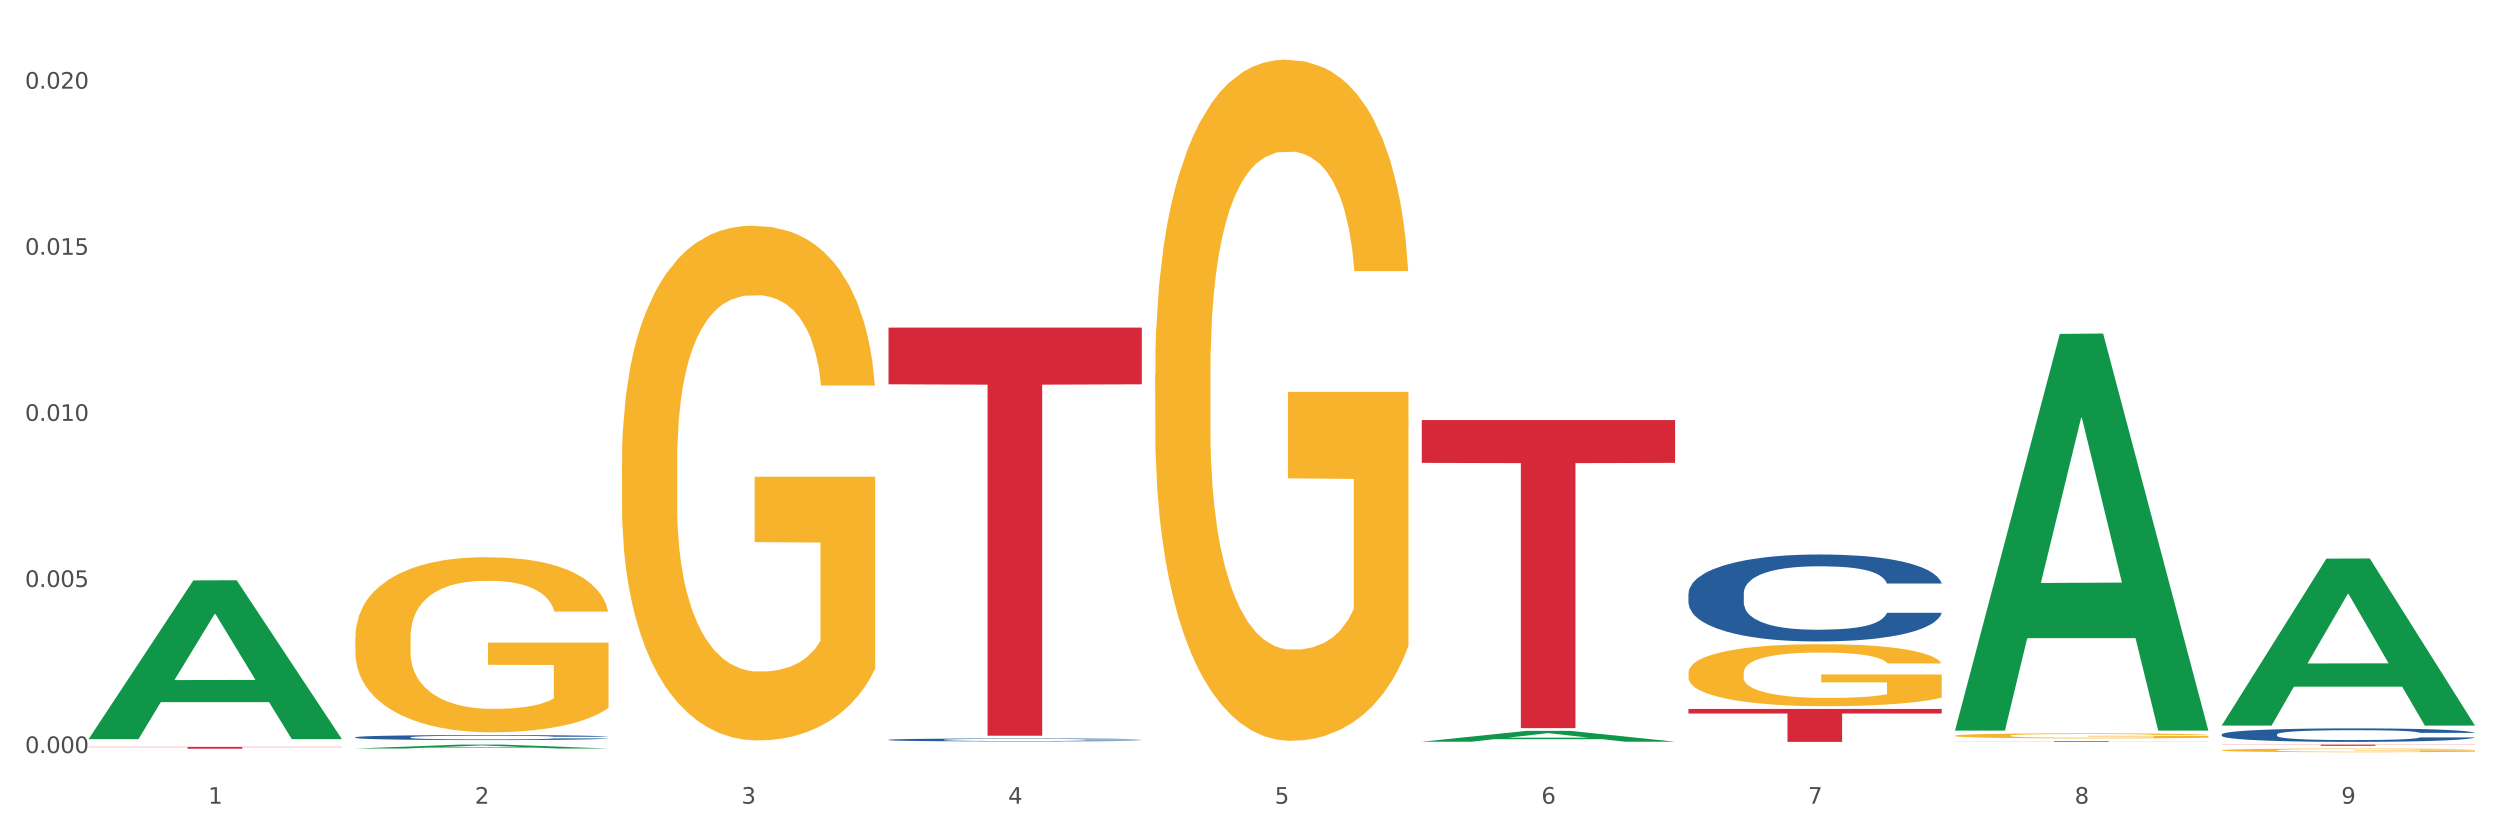 <?xml version="1.0" encoding="utf-8" standalone="no"?>
<!DOCTYPE svg PUBLIC "-//W3C//DTD SVG 1.1//EN"
  "http://www.w3.org/Graphics/SVG/1.1/DTD/svg11.dtd">
<svg xmlns:xlink="http://www.w3.org/1999/xlink" width="1080pt" height="360pt" viewBox="0 0 1080 360" xmlns="http://www.w3.org/2000/svg" version="1.1">
 <rect x="0" y="0" width="1080" height="360" fill="#333333" stroke="none"/>
 <defs>
  <style type="text/css">*{stroke-linejoin: round; stroke-linecap: butt}</style>
 </defs>
 <g id="figure_1">
  <g id="patch_1">
   <path d="M 0 360 
L 1080 360 
L 1080 0 
L 0 0 
z
" style="fill: #ffffff; stroke: #ffffff; stroke-linejoin: miter"/>
  </g>
  <g id="axes_1">
   <g id="matplotlib.axis_1">
    <g id="xtick_1">
     <g id="text_1">
      <!-- 1 -->
      <g style="fill: #4d4d4d" transform="translate(89.942 347.204) scale(0.096 -0.096)">
       <defs>
        <path id="DejaVuSans-31" d="M 794 531 
L 1825 531 
L 1825 4091 
L 703 3866 
L 703 4441 
L 1819 4666 
L 2450 4666 
L 2450 531 
L 3481 531 
L 3481 0 
L 794 0 
L 794 531 
z
" transform="scale(0.016)"/>
       </defs>
       <use xlink:href="#DejaVuSans-31"/>
      </g>
     </g>
    </g>
    <g id="xtick_2">
     <g id="text_2">
      <!-- 2 -->
      <g style="fill: #4d4d4d" transform="translate(205.129 347.204) scale(0.096 -0.096)">
       <defs>
        <path id="DejaVuSans-32" d="M 1228 531 
L 3431 531 
L 3431 0 
L 469 0 
L 469 531 
Q 828 903 1448 1529 
Q 2069 2156 2228 2338 
Q 2531 2678 2651 2914 
Q 2772 3150 2772 3378 
Q 2772 3750 2511 3984 
Q 2250 4219 1831 4219 
Q 1534 4219 1204 4116 
Q 875 4013 500 3803 
L 500 4441 
Q 881 4594 1212 4672 
Q 1544 4750 1819 4750 
Q 2544 4750 2975 4387 
Q 3406 4025 3406 3419 
Q 3406 3131 3298 2873 
Q 3191 2616 2906 2266 
Q 2828 2175 2409 1742 
Q 1991 1309 1228 531 
z
" transform="scale(0.016)"/>
       </defs>
       <use xlink:href="#DejaVuSans-32"/>
      </g>
     </g>
    </g>
    <g id="xtick_3">
     <g id="text_3">
      <!-- 3 -->
      <g style="fill: #4d4d4d" transform="translate(320.315 347.204) scale(0.096 -0.096)">
       <defs>
        <path id="DejaVuSans-33" d="M 2597 2516 
Q 3050 2419 3304 2112 
Q 3559 1806 3559 1356 
Q 3559 666 3084 287 
Q 2609 -91 1734 -91 
Q 1441 -91 1130 -33 
Q 819 25 488 141 
L 488 750 
Q 750 597 1062 519 
Q 1375 441 1716 441 
Q 2309 441 2620 675 
Q 2931 909 2931 1356 
Q 2931 1769 2642 2001 
Q 2353 2234 1838 2234 
L 1294 2234 
L 1294 2753 
L 1863 2753 
Q 2328 2753 2575 2939 
Q 2822 3125 2822 3475 
Q 2822 3834 2567 4026 
Q 2313 4219 1838 4219 
Q 1578 4219 1281 4162 
Q 984 4106 628 3988 
L 628 4550 
Q 988 4650 1302 4700 
Q 1616 4750 1894 4750 
Q 2613 4750 3031 4423 
Q 3450 4097 3450 3541 
Q 3450 3153 3228 2886 
Q 3006 2619 2597 2516 
z
" transform="scale(0.016)"/>
       </defs>
       <use xlink:href="#DejaVuSans-33"/>
      </g>
     </g>
    </g>
    <g id="xtick_4">
     <g id="text_4">
      <!-- 4 -->
      <g style="fill: #4d4d4d" transform="translate(435.501 347.204) scale(0.096 -0.096)">
       <defs>
        <path id="DejaVuSans-34" d="M 2419 4116 
L 825 1625 
L 2419 1625 
L 2419 4116 
z
M 2253 4666 
L 3047 4666 
L 3047 1625 
L 3713 1625 
L 3713 1100 
L 3047 1100 
L 3047 0 
L 2419 0 
L 2419 1100 
L 313 1100 
L 313 1709 
L 2253 4666 
z
" transform="scale(0.016)"/>
       </defs>
       <use xlink:href="#DejaVuSans-34"/>
      </g>
     </g>
    </g>
    <g id="xtick_5">
     <g id="text_5">
      <!-- 5 -->
      <g style="fill: #4d4d4d" transform="translate(550.688 347.204) scale(0.096 -0.096)">
       <defs>
        <path id="DejaVuSans-35" d="M 691 4666 
L 3169 4666 
L 3169 4134 
L 1269 4134 
L 1269 2991 
Q 1406 3038 1543 3061 
Q 1681 3084 1819 3084 
Q 2600 3084 3056 2656 
Q 3513 2228 3513 1497 
Q 3513 744 3044 326 
Q 2575 -91 1722 -91 
Q 1428 -91 1123 -41 
Q 819 9 494 109 
L 494 744 
Q 775 591 1075 516 
Q 1375 441 1709 441 
Q 2250 441 2565 725 
Q 2881 1009 2881 1497 
Q 2881 1984 2565 2268 
Q 2250 2553 1709 2553 
Q 1456 2553 1204 2497 
Q 953 2441 691 2322 
L 691 4666 
z
" transform="scale(0.016)"/>
       </defs>
       <use xlink:href="#DejaVuSans-35"/>
      </g>
     </g>
    </g>
    <g id="xtick_6">
     <g id="text_6">
      <!-- 6 -->
      <g style="fill: #4d4d4d" transform="translate(665.874 347.204) scale(0.096 -0.096)">
       <defs>
        <path id="DejaVuSans-36" d="M 2113 2584 
Q 1688 2584 1439 2293 
Q 1191 2003 1191 1497 
Q 1191 994 1439 701 
Q 1688 409 2113 409 
Q 2538 409 2786 701 
Q 3034 994 3034 1497 
Q 3034 2003 2786 2293 
Q 2538 2584 2113 2584 
z
M 3366 4563 
L 3366 3988 
Q 3128 4100 2886 4159 
Q 2644 4219 2406 4219 
Q 1781 4219 1451 3797 
Q 1122 3375 1075 2522 
Q 1259 2794 1537 2939 
Q 1816 3084 2150 3084 
Q 2853 3084 3261 2657 
Q 3669 2231 3669 1497 
Q 3669 778 3244 343 
Q 2819 -91 2113 -91 
Q 1303 -91 875 529 
Q 447 1150 447 2328 
Q 447 3434 972 4092 
Q 1497 4750 2381 4750 
Q 2619 4750 2861 4703 
Q 3103 4656 3366 4563 
z
" transform="scale(0.016)"/>
       </defs>
       <use xlink:href="#DejaVuSans-36"/>
      </g>
     </g>
    </g>
    <g id="xtick_7">
     <g id="text_7">
      <!-- 7 -->
      <g style="fill: #4d4d4d" transform="translate(781.06 347.204) scale(0.096 -0.096)">
       <defs>
        <path id="DejaVuSans-37" d="M 525 4666 
L 3525 4666 
L 3525 4397 
L 1831 0 
L 1172 0 
L 2766 4134 
L 525 4134 
L 525 4666 
z
" transform="scale(0.016)"/>
       </defs>
       <use xlink:href="#DejaVuSans-37"/>
      </g>
     </g>
    </g>
    <g id="xtick_8">
     <g id="text_8">
      <!-- 8 -->
      <g style="fill: #4d4d4d" transform="translate(896.246 347.204) scale(0.096 -0.096)">
       <defs>
        <path id="DejaVuSans-38" d="M 2034 2216 
Q 1584 2216 1326 1975 
Q 1069 1734 1069 1313 
Q 1069 891 1326 650 
Q 1584 409 2034 409 
Q 2484 409 2743 651 
Q 3003 894 3003 1313 
Q 3003 1734 2745 1975 
Q 2488 2216 2034 2216 
z
M 1403 2484 
Q 997 2584 770 2862 
Q 544 3141 544 3541 
Q 544 4100 942 4425 
Q 1341 4750 2034 4750 
Q 2731 4750 3128 4425 
Q 3525 4100 3525 3541 
Q 3525 3141 3298 2862 
Q 3072 2584 2669 2484 
Q 3125 2378 3379 2068 
Q 3634 1759 3634 1313 
Q 3634 634 3220 271 
Q 2806 -91 2034 -91 
Q 1263 -91 848 271 
Q 434 634 434 1313 
Q 434 1759 690 2068 
Q 947 2378 1403 2484 
z
M 1172 3481 
Q 1172 3119 1398 2916 
Q 1625 2713 2034 2713 
Q 2441 2713 2670 2916 
Q 2900 3119 2900 3481 
Q 2900 3844 2670 4047 
Q 2441 4250 2034 4250 
Q 1625 4250 1398 4047 
Q 1172 3844 1172 3481 
z
" transform="scale(0.016)"/>
       </defs>
       <use xlink:href="#DejaVuSans-38"/>
      </g>
     </g>
    </g>
    <g id="xtick_9">
     <g id="text_9">
      <!-- 9 -->
      <g style="fill: #4d4d4d" transform="translate(1011.433 347.204) scale(0.096 -0.096)">
       <defs>
        <path id="DejaVuSans-39" d="M 703 97 
L 703 672 
Q 941 559 1184 500 
Q 1428 441 1663 441 
Q 2288 441 2617 861 
Q 2947 1281 2994 2138 
Q 2813 1869 2534 1725 
Q 2256 1581 1919 1581 
Q 1219 1581 811 2004 
Q 403 2428 403 3163 
Q 403 3881 828 4315 
Q 1253 4750 1959 4750 
Q 2769 4750 3195 4129 
Q 3622 3509 3622 2328 
Q 3622 1225 3098 567 
Q 2575 -91 1691 -91 
Q 1453 -91 1209 -44 
Q 966 3 703 97 
z
M 1959 2075 
Q 2384 2075 2632 2365 
Q 2881 2656 2881 3163 
Q 2881 3666 2632 3958 
Q 2384 4250 1959 4250 
Q 1534 4250 1286 3958 
Q 1038 3666 1038 3163 
Q 1038 2656 1286 2365 
Q 1534 2075 1959 2075 
z
" transform="scale(0.016)"/>
       </defs>
       <use xlink:href="#DejaVuSans-39"/>
      </g>
     </g>
    </g>
    <g id="xtick_10"/>
    <g id="xtick_11"/>
    <g id="xtick_12"/>
    <g id="xtick_13"/>
    <g id="xtick_14"/>
    <g id="xtick_15"/>
    <g id="xtick_16"/>
    <g id="xtick_17"/>
   </g>
   <g id="matplotlib.axis_2">
    <g id="ytick_1">
     <g id="text_10">
      <!-- 0.000 -->
      <g style="fill: #4d4d4d" transform="translate(10.8 325.317) scale(0.096 -0.096)">
       <defs>
        <path id="DejaVuSans-30" d="M 2034 4250 
Q 1547 4250 1301 3770 
Q 1056 3291 1056 2328 
Q 1056 1369 1301 889 
Q 1547 409 2034 409 
Q 2525 409 2770 889 
Q 3016 1369 3016 2328 
Q 3016 3291 2770 3770 
Q 2525 4250 2034 4250 
z
M 2034 4750 
Q 2819 4750 3233 4129 
Q 3647 3509 3647 2328 
Q 3647 1150 3233 529 
Q 2819 -91 2034 -91 
Q 1250 -91 836 529 
Q 422 1150 422 2328 
Q 422 3509 836 4129 
Q 1250 4750 2034 4750 
z
" transform="scale(0.016)"/>
        <path id="DejaVuSans-2e" d="M 684 794 
L 1344 794 
L 1344 0 
L 684 0 
L 684 794 
z
" transform="scale(0.016)"/>
       </defs>
       <use xlink:href="#DejaVuSans-30"/>
       <use xlink:href="#DejaVuSans-2e" transform="translate(63.623 0)"/>
       <use xlink:href="#DejaVuSans-30" transform="translate(95.41 0)"/>
       <use xlink:href="#DejaVuSans-30" transform="translate(159.033 0)"/>
       <use xlink:href="#DejaVuSans-30" transform="translate(222.656 0)"/>
      </g>
     </g>
    </g>
    <g id="ytick_2">
     <g id="text_11">
      <!-- 0.005 -->
      <g style="fill: #4d4d4d" transform="translate(10.8 253.566) scale(0.096 -0.096)">
       <use xlink:href="#DejaVuSans-30"/>
       <use xlink:href="#DejaVuSans-2e" transform="translate(63.623 0)"/>
       <use xlink:href="#DejaVuSans-30" transform="translate(95.41 0)"/>
       <use xlink:href="#DejaVuSans-30" transform="translate(159.033 0)"/>
       <use xlink:href="#DejaVuSans-35" transform="translate(222.656 0)"/>
      </g>
     </g>
    </g>
    <g id="ytick_3">
     <g id="text_12">
      <!-- 0.010 -->
      <g style="fill: #4d4d4d" transform="translate(10.8 181.814) scale(0.096 -0.096)">
       <use xlink:href="#DejaVuSans-30"/>
       <use xlink:href="#DejaVuSans-2e" transform="translate(63.623 0)"/>
       <use xlink:href="#DejaVuSans-30" transform="translate(95.41 0)"/>
       <use xlink:href="#DejaVuSans-31" transform="translate(159.033 0)"/>
       <use xlink:href="#DejaVuSans-30" transform="translate(222.656 0)"/>
      </g>
     </g>
    </g>
    <g id="ytick_4">
     <g id="text_13">
      <!-- 0.015 -->
      <g style="fill: #4d4d4d" transform="translate(10.8 110.062) scale(0.096 -0.096)">
       <use xlink:href="#DejaVuSans-30"/>
       <use xlink:href="#DejaVuSans-2e" transform="translate(63.623 0)"/>
       <use xlink:href="#DejaVuSans-30" transform="translate(95.41 0)"/>
       <use xlink:href="#DejaVuSans-31" transform="translate(159.033 0)"/>
       <use xlink:href="#DejaVuSans-35" transform="translate(222.656 0)"/>
      </g>
     </g>
    </g>
    <g id="ytick_5">
     <g id="text_14">
      <!-- 0.020 -->
      <g style="fill: #4d4d4d" transform="translate(10.8 38.31) scale(0.096 -0.096)">
       <use xlink:href="#DejaVuSans-30"/>
       <use xlink:href="#DejaVuSans-2e" transform="translate(63.623 0)"/>
       <use xlink:href="#DejaVuSans-30" transform="translate(95.41 0)"/>
       <use xlink:href="#DejaVuSans-32" transform="translate(159.033 0)"/>
       <use xlink:href="#DejaVuSans-30" transform="translate(222.656 0)"/>
      </g>
     </g>
    </g>
    <g id="ytick_6"/>
    <g id="ytick_7"/>
    <g id="ytick_8"/>
    <g id="ytick_9"/>
   </g>
   <g id="PolyCollection_1">
    <path d="M 38.283 319.184 
L 38.396 319.12 
L 83.52 250.728 
L 102.247 250.664 
L 147.71 319.313 
L 126.05 319.313 
L 116.236 303.327 
L 69.645 303.327 
L 69.306 303.585 
L 59.83 319.313 
L 38.283 319.313 
L 38.283 319.184 
L 75.511 293.787 
L 110.369 293.723 
L 93.109 265.296 
L 92.884 265.167 
L 92.658 265.361 
L 75.398 293.723 
L 75.511 293.787 
L 38.283 319.184 
z
" clip-path="url(#p9d8cf38ede)" style="fill: #109648"/>
    <path d="M 499.028 161.754 
L 499.157 161.485 
L 499.157 151.81 
L 499.416 143.478 
L 500.708 123.321 
L 502.645 106.658 
L 504.067 97.788 
L 505.488 90.532 
L 507.167 83.275 
L 509.234 75.75 
L 512.981 64.73 
L 515.306 59.086 
L 518.149 53.173 
L 523.316 44.573 
L 527.063 39.735 
L 530.939 35.704 
L 537.269 30.866 
L 541.404 28.716 
L 545.796 27.103 
L 551.093 26.028 
L 555.098 25.759 
L 563.883 26.566 
L 571.376 28.985 
L 574.994 30.866 
L 579.645 34.091 
L 582.099 36.241 
L 586.104 40.542 
L 590.239 46.186 
L 593.081 51.023 
L 597.344 60.161 
L 600.574 69.299 
L 603.546 80.587 
L 605.096 88.382 
L 606.259 95.638 
L 607.292 103.97 
L 608.326 117.139 
L 585.071 117.139 
L 584.167 107.733 
L 582.745 98.863 
L 580.678 90.263 
L 578.87 84.888 
L 575.769 78.169 
L 572.927 73.868 
L 569.955 70.643 
L 566.338 67.955 
L 563.496 66.612 
L 559.491 65.537 
L 551.61 65.805 
L 546.313 67.955 
L 542.695 70.643 
L 540.37 73.062 
L 538.303 75.75 
L 535.977 79.512 
L 533.264 85.156 
L 531.326 90.263 
L 529.389 96.713 
L 527.838 103.164 
L 526.417 110.689 
L 525.254 118.752 
L 524.35 127.084 
L 523.575 137.297 
L 522.929 154.229 
L 522.929 191.049 
L 523.187 199.381 
L 523.833 210.4 
L 524.608 218.732 
L 525.9 228.676 
L 527.063 235.396 
L 529.259 245.071 
L 531.714 253.134 
L 533.652 258.24 
L 535.59 262.541 
L 538.949 268.454 
L 542.695 273.291 
L 545.925 276.248 
L 550.318 278.935 
L 553.289 280.01 
L 555.873 280.548 
L 562.204 280.548 
L 566.725 279.742 
L 571.764 277.86 
L 575.64 275.441 
L 578.87 272.485 
L 582.487 267.647 
L 584.813 263.078 
L 584.813 206.907 
L 556.39 206.638 
L 556.39 169.28 
L 608.455 169.28 
L 608.455 278.935 
L 606.259 284.579 
L 603.804 289.686 
L 601.22 294.255 
L 597.344 299.899 
L 592.693 305.274 
L 588.559 309.037 
L 584.167 312.262 
L 578.999 315.218 
L 572.281 317.906 
L 568.147 318.981 
L 562.979 319.787 
L 556.907 320.056 
L 551.61 319.519 
L 546.442 318.175 
L 541.016 315.756 
L 535.719 312.262 
L 531.714 308.768 
L 527.709 304.468 
L 523.446 298.824 
L 520.087 293.449 
L 517.503 288.611 
L 514.66 282.429 
L 511.56 274.366 
L 509.234 267.11 
L 507.167 259.584 
L 504.971 249.909 
L 503.421 241.577 
L 501.87 231.095 
L 500.966 223.301 
L 499.932 211.207 
L 499.157 194.275 
L 499.028 161.754 
z
" clip-path="url(#p9d8cf38ede)" style="fill: #f7b32b"/>
    <path d="M 729.401 290.674 
L 729.53 290.649 
L 729.53 289.769 
L 729.788 289.01 
L 731.08 287.175 
L 733.018 285.658 
L 734.439 284.851 
L 735.86 284.19 
L 737.54 283.529 
L 739.607 282.844 
L 743.353 281.841 
L 745.679 281.327 
L 748.521 280.789 
L 753.689 280.006 
L 757.436 279.565 
L 761.311 279.198 
L 767.642 278.758 
L 771.776 278.562 
L 776.169 278.415 
L 781.466 278.317 
L 785.471 278.293 
L 794.256 278.366 
L 801.749 278.587 
L 805.366 278.758 
L 810.017 279.052 
L 812.472 279.247 
L 816.477 279.639 
L 820.611 280.153 
L 823.453 280.593 
L 827.717 281.425 
L 830.947 282.257 
L 833.918 283.285 
L 835.468 283.994 
L 836.631 284.655 
L 837.665 285.413 
L 838.698 286.612 
L 815.443 286.612 
L 814.539 285.756 
L 813.118 284.948 
L 811.051 284.165 
L 809.242 283.676 
L 806.142 283.064 
L 803.299 282.673 
L 800.328 282.379 
L 796.71 282.135 
L 793.868 282.012 
L 789.863 281.914 
L 781.982 281.939 
L 776.685 282.135 
L 773.068 282.379 
L 770.742 282.599 
L 768.675 282.844 
L 766.35 283.187 
L 763.637 283.7 
L 761.699 284.165 
L 759.761 284.753 
L 758.211 285.34 
L 756.79 286.025 
L 755.627 286.759 
L 754.722 287.518 
L 753.947 288.447 
L 753.301 289.989 
L 753.301 293.341 
L 753.56 294.1 
L 754.206 295.103 
L 754.981 295.861 
L 756.273 296.767 
L 757.436 297.378 
L 759.632 298.259 
L 762.087 298.993 
L 764.024 299.458 
L 765.962 299.85 
L 769.321 300.388 
L 773.068 300.828 
L 776.298 301.097 
L 780.69 301.342 
L 783.662 301.44 
L 786.246 301.489 
L 792.576 301.489 
L 797.098 301.416 
L 802.137 301.244 
L 806.012 301.024 
L 809.242 300.755 
L 812.86 300.314 
L 815.185 299.899 
L 815.185 294.785 
L 786.762 294.76 
L 786.762 291.359 
L 838.827 291.359 
L 838.827 301.342 
L 836.631 301.856 
L 834.177 302.321 
L 831.593 302.737 
L 827.717 303.251 
L 823.066 303.74 
L 818.932 304.083 
L 814.539 304.376 
L 809.371 304.645 
L 802.653 304.89 
L 798.519 304.988 
L 793.351 305.061 
L 787.279 305.086 
L 781.982 305.037 
L 776.815 304.914 
L 771.388 304.694 
L 766.092 304.376 
L 762.087 304.058 
L 758.082 303.667 
L 753.818 303.153 
L 750.459 302.663 
L 747.875 302.223 
L 745.033 301.66 
L 741.932 300.926 
L 739.607 300.266 
L 737.54 299.58 
L 735.343 298.7 
L 733.793 297.941 
L 732.243 296.987 
L 731.338 296.277 
L 730.305 295.176 
L 729.53 293.635 
L 729.401 290.674 
z
" clip-path="url(#p9d8cf38ede)" style="fill: #f7b32b"/>
    <path d="M 844.587 317.814 
L 844.716 317.812 
L 844.716 317.74 
L 844.974 317.678 
L 846.266 317.529 
L 848.204 317.405 
L 849.625 317.339 
L 851.046 317.286 
L 852.726 317.232 
L 854.793 317.176 
L 858.54 317.094 
L 860.865 317.052 
L 863.707 317.008 
L 868.875 316.944 
L 872.622 316.909 
L 876.498 316.879 
L 882.828 316.843 
L 886.962 316.827 
L 891.355 316.815 
L 896.652 316.807 
L 900.657 316.805 
L 909.442 316.811 
L 916.935 316.829 
L 920.553 316.843 
L 925.204 316.867 
L 927.658 316.883 
L 931.663 316.915 
L 935.797 316.956 
L 938.64 316.992 
L 942.903 317.06 
L 946.133 317.128 
L 949.104 317.212 
L 950.655 317.27 
L 951.817 317.323 
L 952.851 317.385 
L 953.885 317.483 
L 930.63 317.483 
L 929.725 317.413 
L 928.304 317.347 
L 926.237 317.284 
L 924.428 317.244 
L 921.328 317.194 
L 918.486 317.162 
L 915.514 317.138 
L 911.897 317.118 
L 909.054 317.108 
L 905.049 317.1 
L 897.169 317.102 
L 891.872 317.118 
L 888.254 317.138 
L 885.929 317.156 
L 883.862 317.176 
L 881.536 317.204 
L 878.823 317.246 
L 876.885 317.284 
L 874.947 317.331 
L 873.397 317.379 
L 871.976 317.435 
L 870.813 317.495 
L 869.909 317.557 
L 869.134 317.633 
L 868.488 317.758 
L 868.488 318.031 
L 868.746 318.093 
L 869.392 318.175 
L 870.167 318.237 
L 871.459 318.311 
L 872.622 318.36 
L 874.818 318.432 
L 877.273 318.492 
L 879.211 318.53 
L 881.149 318.562 
L 884.508 318.606 
L 888.254 318.642 
L 891.484 318.664 
L 895.877 318.684 
L 898.848 318.692 
L 901.432 318.696 
L 907.762 318.696 
L 912.284 318.69 
L 917.323 318.676 
L 921.199 318.658 
L 924.428 318.636 
L 928.046 318.6 
L 930.371 318.566 
L 930.371 318.149 
L 901.949 318.147 
L 901.949 317.87 
L 954.014 317.87 
L 954.014 318.684 
L 951.817 318.725 
L 949.363 318.763 
L 946.779 318.797 
L 942.903 318.839 
L 938.252 318.879 
L 934.118 318.907 
L 929.725 318.931 
L 924.558 318.953 
L 917.84 318.973 
L 913.705 318.981 
L 908.538 318.987 
L 902.466 318.989 
L 897.169 318.985 
L 892.001 318.975 
L 886.575 318.957 
L 881.278 318.931 
L 877.273 318.905 
L 873.268 318.873 
L 869.004 318.831 
L 865.645 318.791 
L 863.061 318.755 
L 860.219 318.71 
L 857.119 318.65 
L 854.793 318.596 
L 852.726 318.54 
L 850.53 318.468 
L 848.979 318.406 
L 847.429 318.329 
L 846.525 318.271 
L 845.491 318.181 
L 844.716 318.055 
L 844.587 317.814 
z
" clip-path="url(#p9d8cf38ede)" style="fill: #f7b32b"/>
    <path d="M 959.773 324.107 
L 959.902 324.105 
L 959.902 324.054 
L 960.161 324.009 
L 961.453 323.902 
L 963.39 323.813 
L 964.812 323.766 
L 966.233 323.727 
L 967.912 323.689 
L 969.979 323.649 
L 973.726 323.59 
L 976.051 323.56 
L 978.894 323.528 
L 984.061 323.483 
L 987.808 323.457 
L 991.684 323.435 
L 998.014 323.41 
L 1002.149 323.398 
L 1006.541 323.39 
L 1011.838 323.384 
L 1015.843 323.383 
L 1024.628 323.387 
L 1032.121 323.4 
L 1035.739 323.41 
L 1040.39 323.427 
L 1042.845 323.438 
L 1046.85 323.461 
L 1050.984 323.491 
L 1053.826 323.517 
L 1058.089 323.566 
L 1061.319 323.614 
L 1064.291 323.674 
L 1065.841 323.716 
L 1067.004 323.755 
L 1068.037 323.799 
L 1069.071 323.869 
L 1045.816 323.869 
L 1044.912 323.819 
L 1043.49 323.772 
L 1041.423 323.726 
L 1039.615 323.697 
L 1036.514 323.662 
L 1033.672 323.639 
L 1030.7 323.621 
L 1027.083 323.607 
L 1024.241 323.6 
L 1020.236 323.594 
L 1012.355 323.596 
L 1007.058 323.607 
L 1003.44 323.621 
L 1001.115 323.634 
L 999.048 323.649 
L 996.722 323.669 
L 994.009 323.699 
L 992.071 323.726 
L 990.134 323.76 
L 988.583 323.795 
L 987.162 323.835 
L 985.999 323.878 
L 985.095 323.922 
L 984.32 323.976 
L 983.674 324.067 
L 983.674 324.263 
L 983.932 324.307 
L 984.578 324.366 
L 985.353 324.41 
L 986.645 324.463 
L 987.808 324.499 
L 990.004 324.55 
L 992.459 324.593 
L 994.397 324.62 
L 996.335 324.643 
L 999.694 324.675 
L 1003.44 324.7 
L 1006.67 324.716 
L 1011.063 324.731 
L 1014.034 324.736 
L 1016.618 324.739 
L 1022.949 324.739 
L 1027.47 324.735 
L 1032.509 324.725 
L 1036.385 324.712 
L 1039.615 324.696 
L 1043.232 324.67 
L 1045.558 324.646 
L 1045.558 324.347 
L 1017.135 324.346 
L 1017.135 324.147 
L 1069.2 324.147 
L 1069.2 324.731 
L 1067.004 324.761 
L 1064.549 324.788 
L 1061.965 324.812 
L 1058.089 324.842 
L 1053.438 324.871 
L 1049.304 324.891 
L 1044.912 324.908 
L 1039.744 324.924 
L 1033.026 324.938 
L 1028.892 324.944 
L 1023.724 324.948 
L 1017.652 324.95 
L 1012.355 324.947 
L 1007.187 324.939 
L 1001.761 324.927 
L 996.464 324.908 
L 992.459 324.889 
L 988.454 324.866 
L 984.191 324.836 
L 980.832 324.808 
L 978.248 324.782 
L 975.405 324.749 
L 972.305 324.706 
L 969.979 324.668 
L 967.912 324.628 
L 965.716 324.576 
L 964.166 324.532 
L 962.615 324.476 
L 961.711 324.434 
L 960.677 324.37 
L 959.902 324.28 
L 959.773 324.107 
z
" clip-path="url(#p9d8cf38ede)" style="fill: #f7b32b"/>
    <path d="M 38.283 322.642 
L 147.71 322.642 
L 147.71 322.753 
L 104.665 322.754 
L 104.665 323.442 
L 81.068 323.442 
L 81.068 322.754 
L 38.283 322.753 
L 38.283 322.643 
L 38.283 322.642 
z
" clip-path="url(#p9d8cf38ede)" style="fill: #d62839"/>
    <path d="M 383.842 141.51 
L 493.269 141.51 
L 493.269 166.014 
L 450.224 166.18 
L 450.224 317.837 
L 426.627 317.837 
L 426.627 166.18 
L 383.842 166.014 
L 383.842 141.676 
L 383.842 141.51 
z
" clip-path="url(#p9d8cf38ede)" style="fill: #d62839"/>
    <path d="M 614.214 181.463 
L 723.641 181.463 
L 723.641 199.957 
L 680.597 200.082 
L 680.597 314.543 
L 657 314.543 
L 657 200.082 
L 614.214 199.957 
L 614.214 181.588 
L 614.214 181.463 
z
" clip-path="url(#p9d8cf38ede)" style="fill: #d62839"/>
    <path d="M 959.773 317.275 
L 959.902 317.27 
L 959.902 317.12 
L 960.29 316.918 
L 961.713 316.545 
L 963.524 316.263 
L 966.628 315.933 
L 968.31 315.794 
L 970.509 315.64 
L 975.036 315.39 
L 980.21 315.177 
L 983.831 315.059 
L 986.548 314.985 
L 992.627 314.852 
L 996.119 314.793 
L 999.741 314.745 
L 1002.845 314.713 
L 1008.019 314.676 
L 1012.158 314.66 
L 1016.944 314.655 
L 1020.954 314.66 
L 1026.257 314.681 
L 1034.018 314.745 
L 1036.993 314.782 
L 1041.003 314.846 
L 1045.142 314.932 
L 1048.505 315.017 
L 1052.385 315.139 
L 1056.395 315.299 
L 1060.275 315.501 
L 1062.991 315.688 
L 1065.19 315.885 
L 1067.13 316.125 
L 1068.553 316.386 
L 1069.2 316.604 
L 1045.53 316.604 
L 1044.883 316.407 
L 1043.589 316.194 
L 1042.296 316.05 
L 1040.873 315.933 
L 1038.674 315.8 
L 1036.734 315.714 
L 1033.5 315.613 
L 1030.525 315.549 
L 1028.068 315.512 
L 1025.093 315.48 
L 1018.755 315.448 
L 1014.228 315.448 
L 1011.382 315.459 
L 1007.89 315.485 
L 1004.915 315.523 
L 1001.423 315.587 
L 998.706 315.656 
L 995.99 315.746 
L 994.438 315.81 
L 992.11 315.927 
L 990.557 316.023 
L 988.488 316.188 
L 987.324 316.306 
L 985.254 316.609 
L 984.349 316.833 
L 983.961 316.987 
L 983.702 317.158 
L 983.702 317.989 
L 984.478 318.361 
L 985.125 318.521 
L 986.16 318.702 
L 988.1 318.937 
L 990.946 319.166 
L 993.92 319.331 
L 996.378 319.432 
L 998.706 319.506 
L 1001.035 319.565 
L 1003.88 319.618 
L 1006.208 319.65 
L 1009.701 319.682 
L 1013.84 319.698 
L 1017.073 319.698 
L 1023.67 319.672 
L 1026.645 319.645 
L 1029.491 319.608 
L 1032.595 319.549 
L 1035.053 319.485 
L 1036.475 319.437 
L 1038.804 319.336 
L 1040.614 319.23 
L 1042.167 319.107 
L 1043.201 319 
L 1044.366 318.841 
L 1045.271 318.66 
L 1045.53 318.564 
L 1069.2 318.564 
L 1068.683 318.756 
L 1067.777 318.942 
L 1065.966 319.192 
L 1064.544 319.336 
L 1062.345 319.512 
L 1060.016 319.661 
L 1056.783 319.826 
L 1053.808 319.948 
L 1050.703 320.055 
L 1047.34 320.151 
L 1041.261 320.284 
L 1039.062 320.321 
L 1034.406 320.385 
L 1030.784 320.422 
L 1025.481 320.46 
L 1020.048 320.481 
L 1014.357 320.486 
L 1009.313 320.476 
L 1003.751 320.444 
L 1000.258 320.412 
L 996.378 320.364 
L 991.851 320.289 
L 987.583 320.199 
L 983.573 320.092 
L 979.822 319.97 
L 976.329 319.831 
L 971.802 319.602 
L 968.439 319.379 
L 965.982 319.171 
L 964.3 318.995 
L 962.619 318.771 
L 961.713 318.617 
L 960.29 318.244 
L 959.773 317.898 
L 959.773 317.275 
z
" clip-path="url(#p9d8cf38ede)" style="fill: #255c99"/>
    <path d="M 729.401 256.419 
L 729.53 256.385 
L 729.53 255.424 
L 729.918 254.12 
L 731.341 251.718 
L 733.152 249.9 
L 736.256 247.772 
L 737.937 246.88 
L 740.136 245.885 
L 744.663 244.273 
L 749.837 242.9 
L 753.459 242.145 
L 756.175 241.665 
L 762.254 240.807 
L 765.747 240.43 
L 769.369 240.121 
L 772.473 239.915 
L 777.647 239.675 
L 781.786 239.572 
L 786.572 239.538 
L 790.581 239.572 
L 795.885 239.709 
L 803.645 240.121 
L 806.62 240.361 
L 810.63 240.773 
L 814.769 241.322 
L 818.132 241.871 
L 822.012 242.66 
L 826.022 243.689 
L 829.903 244.993 
L 832.619 246.194 
L 834.818 247.464 
L 836.758 249.008 
L 838.181 250.689 
L 838.827 252.096 
L 815.157 252.096 
L 814.51 250.826 
L 813.217 249.454 
L 811.923 248.527 
L 810.501 247.772 
L 808.302 246.915 
L 806.362 246.366 
L 803.128 245.714 
L 800.153 245.302 
L 797.695 245.062 
L 794.72 244.856 
L 788.382 244.65 
L 783.855 244.65 
L 781.01 244.719 
L 777.517 244.89 
L 774.542 245.13 
L 771.05 245.542 
L 768.334 245.988 
L 765.617 246.572 
L 764.065 246.983 
L 761.737 247.738 
L 760.185 248.356 
L 758.115 249.419 
L 756.951 250.174 
L 754.882 252.13 
L 753.976 253.571 
L 753.588 254.566 
L 753.33 255.664 
L 753.33 261.017 
L 754.106 263.419 
L 754.752 264.448 
L 755.787 265.615 
L 757.727 267.125 
L 760.573 268.6 
L 763.548 269.664 
L 766.006 270.316 
L 768.334 270.796 
L 770.662 271.173 
L 773.508 271.516 
L 775.836 271.722 
L 779.328 271.928 
L 783.467 272.031 
L 786.701 272.031 
L 793.298 271.86 
L 796.273 271.688 
L 799.118 271.448 
L 802.222 271.07 
L 804.68 270.659 
L 806.103 270.35 
L 808.431 269.698 
L 810.242 269.012 
L 811.794 268.223 
L 812.829 267.536 
L 813.993 266.507 
L 814.898 265.34 
L 815.157 264.723 
L 838.827 264.723 
L 838.31 265.958 
L 837.405 267.159 
L 835.594 268.772 
L 834.171 269.698 
L 831.972 270.83 
L 829.644 271.791 
L 826.41 272.855 
L 823.435 273.644 
L 820.331 274.33 
L 816.968 274.948 
L 810.889 275.805 
L 808.69 276.046 
L 804.033 276.457 
L 800.412 276.698 
L 795.108 276.938 
L 789.676 277.075 
L 783.985 277.109 
L 778.94 277.041 
L 773.378 276.835 
L 769.886 276.629 
L 766.006 276.32 
L 761.478 275.84 
L 757.21 275.257 
L 753.2 274.57 
L 749.449 273.781 
L 745.957 272.889 
L 741.43 271.414 
L 738.067 269.972 
L 735.609 268.634 
L 733.928 267.502 
L 732.246 266.061 
L 731.341 265.066 
L 729.918 262.664 
L 729.401 260.434 
L 729.401 256.419 
z
" clip-path="url(#p9d8cf38ede)" style="fill: #255c99"/>
    <path d="M 383.842 319.592 
L 383.971 319.591 
L 383.971 319.558 
L 384.359 319.514 
L 385.782 319.433 
L 387.593 319.371 
L 390.697 319.299 
L 392.379 319.269 
L 394.578 319.236 
L 399.105 319.181 
L 404.278 319.135 
L 407.9 319.109 
L 410.616 319.093 
L 416.696 319.064 
L 420.188 319.051 
L 423.81 319.041 
L 426.914 319.034 
L 432.088 319.026 
L 436.227 319.022 
L 441.013 319.021 
L 445.023 319.022 
L 450.326 319.027 
L 458.087 319.041 
L 461.061 319.049 
L 465.071 319.063 
L 469.21 319.081 
L 472.573 319.1 
L 476.454 319.127 
L 480.463 319.161 
L 484.344 319.205 
L 487.06 319.246 
L 489.259 319.289 
L 491.199 319.341 
L 492.622 319.398 
L 493.269 319.446 
L 469.598 319.446 
L 468.952 319.403 
L 467.658 319.356 
L 466.365 319.325 
L 464.942 319.299 
L 462.743 319.27 
L 460.803 319.252 
L 457.569 319.23 
L 454.594 319.216 
L 452.137 319.208 
L 449.162 319.201 
L 442.824 319.194 
L 438.297 319.194 
L 435.451 319.196 
L 431.959 319.202 
L 428.984 319.21 
L 425.491 319.224 
L 422.775 319.239 
L 420.059 319.259 
L 418.507 319.273 
L 416.178 319.298 
L 414.626 319.319 
L 412.557 319.355 
L 411.393 319.381 
L 409.323 319.447 
L 408.418 319.496 
L 408.03 319.529 
L 407.771 319.566 
L 407.771 319.748 
L 408.547 319.829 
L 409.194 319.864 
L 410.228 319.903 
L 412.169 319.954 
L 415.014 320.004 
L 417.989 320.04 
L 420.447 320.062 
L 422.775 320.078 
L 425.103 320.091 
L 427.949 320.103 
L 430.277 320.11 
L 433.769 320.117 
L 437.909 320.12 
L 441.142 320.12 
L 447.739 320.114 
L 450.714 320.109 
L 453.559 320.1 
L 456.664 320.088 
L 459.121 320.074 
L 460.544 320.063 
L 462.872 320.041 
L 464.683 320.018 
L 466.235 319.991 
L 467.27 319.968 
L 468.434 319.933 
L 469.34 319.894 
L 469.598 319.873 
L 493.269 319.873 
L 492.751 319.915 
L 491.846 319.955 
L 490.035 320.01 
L 488.612 320.041 
L 486.413 320.08 
L 484.085 320.112 
L 480.851 320.148 
L 477.877 320.175 
L 474.772 320.198 
L 471.409 320.219 
L 465.33 320.248 
L 463.131 320.256 
L 458.475 320.27 
L 454.853 320.278 
L 449.55 320.286 
L 444.117 320.291 
L 438.426 320.292 
L 433.381 320.29 
L 427.82 320.283 
L 424.327 320.276 
L 420.447 320.265 
L 415.92 320.249 
L 411.651 320.229 
L 407.641 320.206 
L 403.89 320.179 
L 400.398 320.149 
L 395.871 320.099 
L 392.508 320.051 
L 390.05 320.005 
L 388.369 319.967 
L 386.687 319.918 
L 385.782 319.885 
L 384.359 319.803 
L 383.842 319.728 
L 383.842 319.592 
z
" clip-path="url(#p9d8cf38ede)" style="fill: #255c99"/>
    <path d="M 153.469 318.517 
L 153.599 318.515 
L 153.599 318.459 
L 153.987 318.383 
L 155.409 318.244 
L 157.22 318.138 
L 160.325 318.015 
L 162.006 317.963 
L 164.205 317.905 
L 168.732 317.812 
L 173.906 317.732 
L 177.528 317.688 
L 180.244 317.66 
L 186.323 317.61 
L 189.816 317.589 
L 193.437 317.571 
L 196.542 317.559 
L 201.715 317.545 
L 205.854 317.539 
L 210.64 317.537 
L 214.65 317.539 
L 219.953 317.547 
L 227.714 317.571 
L 230.689 317.585 
L 234.699 317.608 
L 238.838 317.64 
L 242.201 317.672 
L 246.081 317.718 
L 250.091 317.778 
L 253.971 317.854 
L 256.688 317.923 
L 258.886 317.997 
L 260.827 318.087 
L 262.249 318.184 
L 262.896 318.266 
L 239.226 318.266 
L 238.579 318.192 
L 237.286 318.113 
L 235.992 318.059 
L 234.569 318.015 
L 232.37 317.965 
L 230.43 317.933 
L 227.197 317.895 
L 224.222 317.871 
L 221.764 317.857 
L 218.789 317.846 
L 212.451 317.834 
L 207.924 317.834 
L 205.078 317.838 
L 201.586 317.848 
L 198.611 317.861 
L 195.119 317.885 
L 192.402 317.911 
L 189.686 317.945 
L 188.134 317.969 
L 185.806 318.013 
L 184.254 318.049 
L 182.184 318.111 
L 181.02 318.154 
L 178.95 318.268 
L 178.045 318.352 
L 177.657 318.409 
L 177.398 318.473 
L 177.398 318.784 
L 178.174 318.923 
L 178.821 318.983 
L 179.856 319.051 
L 181.796 319.138 
L 184.642 319.224 
L 187.617 319.286 
L 190.074 319.324 
L 192.402 319.352 
L 194.731 319.374 
L 197.576 319.394 
L 199.905 319.405 
L 203.397 319.417 
L 207.536 319.423 
L 210.77 319.423 
L 217.366 319.413 
L 220.341 319.403 
L 223.187 319.39 
L 226.291 319.368 
L 228.749 319.344 
L 230.172 319.326 
L 232.5 319.288 
L 234.311 319.248 
L 235.863 319.202 
L 236.898 319.162 
L 238.062 319.103 
L 238.967 319.035 
L 239.226 318.999 
L 262.896 318.999 
L 262.379 319.071 
L 261.473 319.14 
L 259.663 319.234 
L 258.24 319.288 
L 256.041 319.354 
L 253.713 319.409 
L 250.479 319.471 
L 247.504 319.517 
L 244.4 319.557 
L 241.037 319.593 
L 234.957 319.643 
L 232.759 319.656 
L 228.102 319.68 
L 224.48 319.694 
L 219.177 319.708 
L 213.745 319.716 
L 208.053 319.718 
L 203.009 319.714 
L 197.447 319.702 
L 193.955 319.69 
L 190.074 319.672 
L 185.547 319.645 
L 181.279 319.611 
L 177.269 319.571 
L 173.518 319.525 
L 170.026 319.473 
L 165.498 319.388 
L 162.135 319.304 
L 159.678 319.226 
L 157.996 319.16 
L 156.315 319.077 
L 155.409 319.019 
L 153.987 318.88 
L 153.469 318.75 
L 153.469 318.517 
z
" clip-path="url(#p9d8cf38ede)" style="fill: #255c99"/>
    <path d="M 268.656 200.269 
L 268.785 200.066 
L 268.785 192.754 
L 269.043 186.458 
L 270.335 171.226 
L 272.273 158.634 
L 273.694 151.932 
L 275.115 146.449 
L 276.795 140.965 
L 278.862 135.278 
L 282.608 126.951 
L 284.934 122.686 
L 287.776 118.218 
L 292.944 111.719 
L 296.691 108.064 
L 300.566 105.017 
L 306.897 101.361 
L 311.031 99.737 
L 315.424 98.518 
L 320.721 97.706 
L 324.726 97.503 
L 333.511 98.112 
L 341.004 99.94 
L 344.621 101.361 
L 349.272 103.799 
L 351.727 105.423 
L 355.732 108.673 
L 359.866 112.938 
L 362.708 116.594 
L 366.972 123.499 
L 370.202 130.404 
L 373.173 138.934 
L 374.723 144.824 
L 375.886 150.307 
L 376.92 156.603 
L 377.953 166.555 
L 354.698 166.555 
L 353.794 159.447 
L 352.373 152.745 
L 350.306 146.246 
L 348.497 142.184 
L 345.396 137.106 
L 342.554 133.857 
L 339.583 131.42 
L 335.965 129.389 
L 333.123 128.373 
L 329.118 127.561 
L 321.237 127.764 
L 315.94 129.389 
L 312.323 131.42 
L 309.997 133.247 
L 307.93 135.278 
L 305.605 138.122 
L 302.892 142.387 
L 300.954 146.246 
L 299.016 151.12 
L 297.466 155.994 
L 296.045 161.681 
L 294.882 167.774 
L 293.977 174.07 
L 293.202 181.787 
L 292.556 194.582 
L 292.556 222.406 
L 292.815 228.702 
L 293.461 237.029 
L 294.236 243.325 
L 295.528 250.84 
L 296.691 255.917 
L 298.887 263.228 
L 301.341 269.321 
L 303.279 273.18 
L 305.217 276.43 
L 308.576 280.898 
L 312.323 284.553 
L 315.553 286.787 
L 319.945 288.818 
L 322.917 289.631 
L 325.501 290.037 
L 331.831 290.037 
L 336.353 289.428 
L 341.391 288.006 
L 345.267 286.178 
L 348.497 283.944 
L 352.115 280.288 
L 354.44 276.836 
L 354.44 234.389 
L 326.017 234.186 
L 326.017 205.956 
L 378.082 205.956 
L 378.082 288.818 
L 375.886 293.083 
L 373.431 296.942 
L 370.848 300.395 
L 366.972 304.66 
L 362.321 308.722 
L 358.187 311.565 
L 353.794 314.002 
L 348.626 316.236 
L 341.908 318.267 
L 337.774 319.08 
L 332.606 319.689 
L 326.534 319.892 
L 321.237 319.486 
L 316.07 318.47 
L 310.643 316.642 
L 305.346 314.002 
L 301.341 311.362 
L 297.336 308.112 
L 293.073 303.847 
L 289.714 299.786 
L 287.13 296.13 
L 284.288 291.459 
L 281.187 285.366 
L 278.862 279.882 
L 276.795 274.196 
L 274.598 266.884 
L 273.048 260.588 
L 271.498 252.667 
L 270.593 246.778 
L 269.56 237.638 
L 268.785 224.843 
L 268.656 200.269 
z
" clip-path="url(#p9d8cf38ede)" style="fill: #f7b32b"/>
    <path d="M 844.587 320.172 
L 954.014 320.172 
L 954.014 320.216 
L 910.969 320.216 
L 910.969 320.486 
L 887.372 320.486 
L 887.372 320.216 
L 844.587 320.216 
L 844.587 320.173 
L 844.587 320.172 
z
" clip-path="url(#p9d8cf38ede)" style="fill: #d62839"/>
    <path d="M 959.773 321.67 
L 1069.2 321.67 
L 1069.2 321.744 
L 1026.155 321.744 
L 1026.155 322.199 
L 1002.558 322.199 
L 1002.558 321.744 
L 959.773 321.744 
L 959.773 321.671 
L 959.773 321.67 
z
" clip-path="url(#p9d8cf38ede)" style="fill: #d62839"/>
    <path d="M 729.401 306.269 
L 838.827 306.269 
L 838.827 308.245 
L 795.783 308.258 
L 795.783 320.486 
L 772.186 320.486 
L 772.186 308.258 
L 729.401 308.245 
L 729.401 306.283 
L 729.401 306.269 
z
" clip-path="url(#p9d8cf38ede)" style="fill: #d62839"/>
    <path d="M 153.469 275.665 
L 153.598 275.596 
L 153.598 273.109 
L 153.857 270.968 
L 155.149 265.787 
L 157.087 261.504 
L 158.508 259.224 
L 159.929 257.359 
L 161.608 255.494 
L 163.676 253.56 
L 167.422 250.727 
L 169.748 249.277 
L 172.59 247.757 
L 177.758 245.546 
L 181.504 244.303 
L 185.38 243.267 
L 191.711 242.023 
L 195.845 241.471 
L 200.237 241.056 
L 205.534 240.78 
L 209.539 240.711 
L 218.324 240.918 
L 225.818 241.54 
L 229.435 242.023 
L 234.086 242.852 
L 236.541 243.405 
L 240.546 244.51 
L 244.68 245.961 
L 247.522 247.204 
L 251.786 249.553 
L 255.015 251.902 
L 257.987 254.803 
L 259.537 256.806 
L 260.7 258.672 
L 261.733 260.813 
L 262.767 264.198 
L 239.512 264.198 
L 238.608 261.78 
L 237.187 259.501 
L 235.12 257.29 
L 233.311 255.908 
L 230.21 254.181 
L 227.368 253.076 
L 224.397 252.247 
L 220.779 251.556 
L 217.937 251.211 
L 213.932 250.935 
L 206.051 251.004 
L 200.754 251.556 
L 197.137 252.247 
L 194.811 252.869 
L 192.744 253.56 
L 190.419 254.527 
L 187.706 255.978 
L 185.768 257.29 
L 183.83 258.948 
L 182.279 260.606 
L 180.858 262.54 
L 179.696 264.612 
L 178.791 266.754 
L 178.016 269.379 
L 177.37 273.731 
L 177.37 283.195 
L 177.628 285.336 
L 178.274 288.169 
L 179.05 290.31 
L 180.342 292.866 
L 181.504 294.593 
L 183.701 297.08 
L 186.155 299.152 
L 188.093 300.465 
L 190.031 301.57 
L 193.39 303.09 
L 197.137 304.333 
L 200.367 305.093 
L 204.759 305.784 
L 207.731 306.06 
L 210.314 306.198 
L 216.645 306.198 
L 221.167 305.991 
L 226.205 305.508 
L 230.081 304.886 
L 233.311 304.126 
L 236.928 302.883 
L 239.254 301.708 
L 239.254 287.271 
L 210.831 287.202 
L 210.831 277.599 
L 262.896 277.599 
L 262.896 305.784 
L 260.7 307.235 
L 258.245 308.547 
L 255.661 309.721 
L 251.786 311.172 
L 247.135 312.554 
L 243 313.521 
L 238.608 314.35 
L 233.44 315.11 
L 226.722 315.8 
L 222.588 316.077 
L 217.42 316.284 
L 211.348 316.353 
L 206.051 316.215 
L 200.883 315.87 
L 195.457 315.248 
L 190.16 314.35 
L 186.155 313.452 
L 182.15 312.346 
L 177.887 310.896 
L 174.528 309.514 
L 171.944 308.271 
L 169.102 306.682 
L 166.001 304.61 
L 163.676 302.744 
L 161.608 300.81 
L 159.412 298.323 
L 157.862 296.182 
L 156.312 293.488 
L 155.407 291.484 
L 154.374 288.376 
L 153.598 284.024 
L 153.469 275.665 
z
" clip-path="url(#p9d8cf38ede)" style="fill: #f7b32b"/>
    <path d="M 153.469 323.358 
L 153.582 323.357 
L 198.707 321.672 
L 217.433 321.67 
L 262.896 323.362 
L 241.236 323.362 
L 231.422 322.968 
L 184.831 322.968 
L 184.492 322.974 
L 175.016 323.362 
L 153.469 323.362 
L 153.469 323.358 
L 190.697 322.733 
L 225.556 322.731 
L 208.296 322.031 
L 208.07 322.027 
L 207.844 322.032 
L 190.584 322.731 
L 190.697 322.733 
L 153.469 323.358 
z
" clip-path="url(#p9d8cf38ede)" style="fill: #109648"/>
    <path d="M 614.214 320.411 
L 614.327 320.406 
L 659.452 315.731 
L 678.178 315.726 
L 723.641 320.419 
L 701.981 320.419 
L 692.167 319.327 
L 645.576 319.327 
L 645.237 319.344 
L 635.761 320.419 
L 614.214 320.419 
L 614.214 320.411 
L 651.442 318.674 
L 686.301 318.67 
L 669.041 316.727 
L 668.815 316.718 
L 668.589 316.731 
L 651.329 318.67 
L 651.442 318.674 
L 614.214 320.411 
z
" clip-path="url(#p9d8cf38ede)" style="fill: #109648"/>
    <path d="M 844.587 315.299 
L 844.7 315.138 
L 889.824 144.24 
L 908.551 144.079 
L 954.014 315.621 
L 932.354 315.621 
L 922.539 275.675 
L 875.948 275.675 
L 875.61 276.32 
L 866.134 315.621 
L 844.587 315.621 
L 844.587 315.299 
L 881.815 251.837 
L 916.673 251.675 
L 899.413 180.643 
L 899.187 180.32 
L 898.962 180.804 
L 881.702 251.675 
L 881.815 251.837 
L 844.587 315.299 
z
" clip-path="url(#p9d8cf38ede)" style="fill: #109648"/>
    <path d="M 959.773 313.335 
L 959.886 313.268 
L 1005.01 241.322 
L 1023.737 241.255 
L 1069.2 313.471 
L 1047.54 313.471 
L 1037.726 296.654 
L 991.135 296.654 
L 990.796 296.926 
L 981.32 313.471 
L 959.773 313.471 
L 959.773 313.335 
L 997.001 286.619 
L 1031.859 286.551 
L 1014.599 256.647 
L 1014.374 256.512 
L 1014.148 256.715 
L 996.888 286.551 
L 997.001 286.619 
L 959.773 313.335 
z
" clip-path="url(#p9d8cf38ede)" style="fill: #109648"/>
   </g>
  </g>
 </g>
 <defs>
  <clipPath id="p9d8cf38ede">
   <rect x="38.283" y="10.8" width="1030.917" height="329.109"/>
  </clipPath>
 </defs>
</svg>
